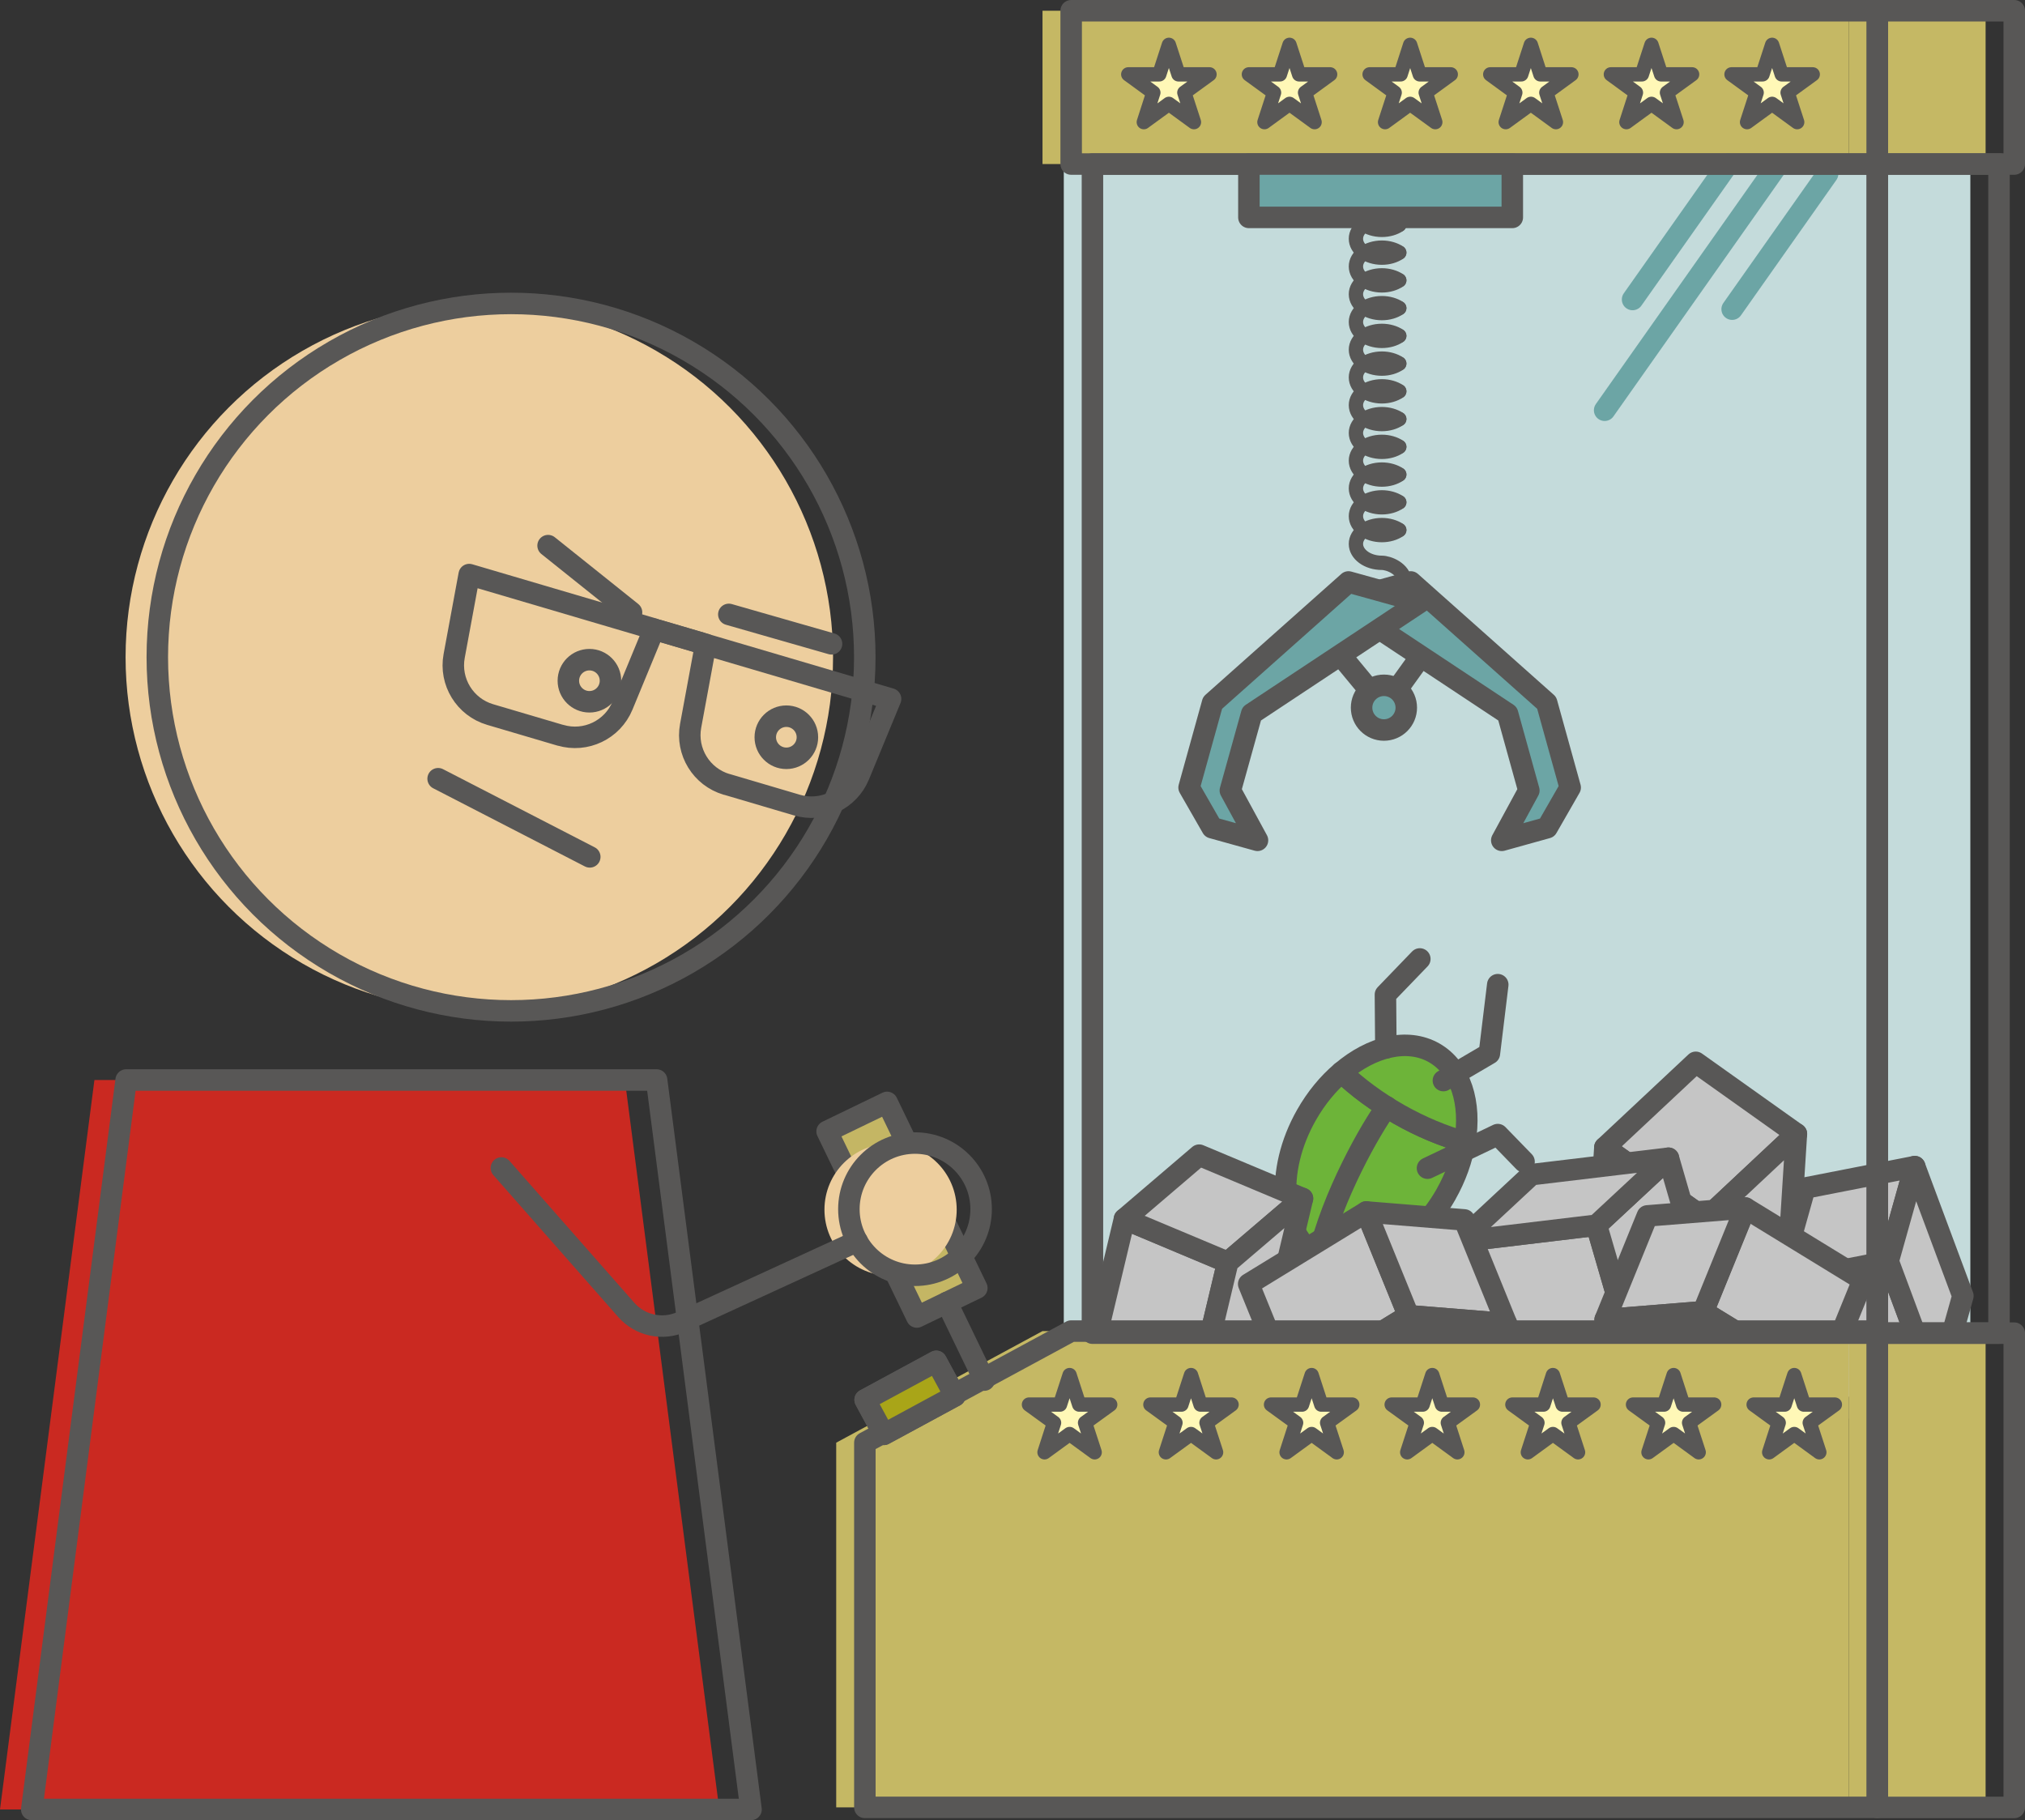 <?xml version="1.0" encoding="UTF-8"?>
<svg id="Ebene_2" xmlns="http://www.w3.org/2000/svg" viewBox="0 0 282.68 254.1">
  <rect x="0" y="0" width="282.68" height="254.1" fill="#333333" stroke="none"/>
  <g id="Ebene_1-2" data-name="Ebene_1">
    <g>
      <rect x="145.53" y="1.5" width="112.54" height="21.4" style="fill: #c5b864;"/>
      <rect x="258.07" y="1.5" width="19.11" height="21.4" transform="translate(535.25 24.4) rotate(180)" style="fill: #c5b864;"/>
      <rect x="148.5" y="22.61" width="126.55" height="162.23" style="fill: #c4dbdb;"/>
      <g>
        <polygon points="224.03 160.19 236.72 148.3 250.77 158.29 238.08 170.18 224.03 160.19" style="fill: #c5c5c5; stroke: #585756; stroke-linecap: round; stroke-linejoin: round; stroke-width: 3px;"/>
        <polygon points="224.03 160.19 223.21 173.1 237.26 183.09 238.08 170.18 224.03 160.19" style="fill: #c5c5c5; stroke: #585756; stroke-linecap: round; stroke-linejoin: round; stroke-width: 3px;"/>
        <polygon points="250.77 158.29 249.95 171.2 237.26 183.09 238.08 170.18 250.77 158.29" style="fill: #c5c5c5; stroke: #585756; stroke-linecap: round; stroke-linejoin: round; stroke-width: 3px;"/>
      </g>
      <g>
        <path d="M201.86,166.72c-4.46,7.87-12.44,11.76-17.81,8.71-5.38-3.05-6.14-11.9-1.68-19.76,1.36-2.4,3.05-4.43,4.9-6,2.22,2.12,4.94,4.14,8.04,5.9,3.1,1.76,6.22,3.05,9.18,3.86-.4,2.4-1.27,4.88-2.63,7.28Z" style="fill: #6db439; stroke: #585756; stroke-linecap: round; stroke-linejoin: round; stroke-width: 3px;"/>
        <path d="M204.49,159.44c-2.96-.82-6.08-2.11-9.18-3.86-3.1-1.76-5.82-3.78-8.04-5.9,4.19-3.59,9.18-4.83,12.92-2.71,3.73,2.12,5.23,7.04,4.3,12.47Z" style="fill: #6db439; stroke: #585756; stroke-linecap: round; stroke-linejoin: round; stroke-width: 3px;"/>
        <polyline points="193.46 146.29 193.4 138.85 198.2 133.87" style="fill: none; stroke: #585756; stroke-linecap: round; stroke-linejoin: round; stroke-width: 3px;"/>
        <path d="M193.58,154.52c-2.12,2.85-7.66,12.49-9.53,20.92" style="fill: none; stroke: #585756; stroke-linecap: round; stroke-linejoin: round; stroke-width: 3px;"/>
        <polyline points="201.49 150.85 207.91 147.08 209.08 137.46" style="fill: none; stroke: #585756; stroke-linecap: round; stroke-linejoin: round; stroke-width: 3px;"/>
        <polyline points="199.27 163.08 209.08 158.39 212.75 162.17" style="fill: none; stroke: #585756; stroke-linecap: round; stroke-linejoin: round; stroke-width: 3px;"/>
        <polyline points="194.27 169.52 204.49 172.02 202.63 178.74" style="fill: none; stroke: #585756; stroke-linecap: round; stroke-linejoin: round; stroke-width: 3px;"/>
      </g>
      <g>
        <polygon points="227.22 186.05 208.09 188.34 203.73 173.33 222.86 171.04 227.22 186.05" style="fill: #c5c5c5; stroke: #585756; stroke-linecap: round; stroke-linejoin: round; stroke-width: 3px;"/>
        <polygon points="227.22 186.05 237.26 176.7 232.91 161.69 222.86 171.04 227.22 186.05" style="fill: #c5c5c5; stroke: #585756; stroke-linecap: round; stroke-linejoin: round; stroke-width: 3px;"/>
        <polygon points="203.73 173.33 213.78 163.98 232.91 161.69 222.86 171.04 203.73 173.33" style="fill: #c5c5c5; stroke: #585756; stroke-linecap: round; stroke-linejoin: round; stroke-width: 3px;"/>
      </g>
      <g>
        <polygon points="248.24 179.07 254.95 197.12 270.3 194.12 263.58 176.07 248.24 179.07" style="fill: #c5c5c5; stroke: #585756; stroke-linecap: round; stroke-linejoin: round; stroke-width: 3px;"/>
        <polygon points="248.24 179.07 251.95 165.86 267.29 162.86 263.58 176.07 248.24 179.07" style="fill: #c5c5c5; stroke: #585756; stroke-linecap: round; stroke-linejoin: round; stroke-width: 3px;"/>
        <polygon points="270.3 194.12 274.01 180.91 267.29 162.86 263.58 176.07 270.3 194.12" style="fill: #c5c5c5; stroke: #585756; stroke-linecap: round; stroke-linejoin: round; stroke-width: 3px;"/>
      </g>
      <g>
        <polygon points="156.97 170.17 152.5 188.91 166.92 194.96 171.39 176.22 156.97 170.17" style="fill: #c5c5c5; stroke: #585756; stroke-linecap: round; stroke-linejoin: round; stroke-width: 3px;"/>
        <polygon points="156.97 170.17 167.4 161.26 181.82 167.31 171.39 176.22 156.97 170.17" style="fill: #c5c5c5; stroke: #585756; stroke-linecap: round; stroke-linejoin: round; stroke-width: 3px;"/>
        <polygon points="166.92 194.96 177.36 186.05 181.82 167.31 171.39 176.22 166.92 194.96" style="fill: #c5c5c5; stroke: #585756; stroke-linecap: round; stroke-linejoin: round; stroke-width: 3px;"/>
      </g>
      <g>
        <polygon points="190.73 169.19 174.31 179.25 180.2 193.73 196.62 183.67 190.73 169.19" style="fill: #c5c5c5; stroke: #585756; stroke-linecap: round; stroke-linejoin: round; stroke-width: 3px;"/>
        <polygon points="190.73 169.19 204.41 170.3 210.3 184.78 196.62 183.67 190.73 169.19" style="fill: #c5c5c5; stroke: #585756; stroke-linecap: round; stroke-linejoin: round; stroke-width: 3px;"/>
        <polygon points="180.2 193.73 193.88 194.84 210.3 184.78 196.62 183.67 180.2 193.73" style="fill: #c5c5c5; stroke: #585756; stroke-linecap: round; stroke-linejoin: round; stroke-width: 3px;"/>
      </g>
      <g>
        <polygon points="243.64 168.64 260.07 178.7 254.18 193.18 237.75 183.12 243.64 168.64" style="fill: #c5c5c5; stroke: #585756; stroke-linecap: round; stroke-linejoin: round; stroke-width: 3px;"/>
        <polygon points="243.64 168.64 229.96 169.74 224.07 184.22 237.75 183.12 243.64 168.64" style="fill: #c5c5c5; stroke: #585756; stroke-linecap: round; stroke-linejoin: round; stroke-width: 3px;"/>
        <polygon points="254.18 193.18 240.5 194.28 224.07 184.22 237.75 183.12 254.18 193.18" style="fill: #c5c5c5; stroke: #585756; stroke-linecap: round; stroke-linejoin: round; stroke-width: 3px;"/>
      </g>
      <polygon points="258.07 185.82 258.07 252.31 116.73 252.31 116.73 201.4 145.53 185.82 258.07 185.82" style="fill: #c5b864;"/>
      <rect x="258.07" y="186.11" width="19.11" height="66.21" style="fill: #c5b864;"/>
      <polygon points="262.07 185.82 262.07 252.31 120.73 252.31 120.73 201.4 149.53 185.82 262.07 185.82" style="fill: none; stroke: #585756; stroke-linecap: round; stroke-linejoin: round; stroke-width: 3px;"/>
      <rect x="262.07" y="186.11" width="19.11" height="66.21" style="fill: none; stroke: #585756; stroke-linecap: round; stroke-linejoin: round; stroke-width: 3px;"/>
      <rect x="121.39" y="192.42" width="11.29" height="5.48" transform="translate(-77.57 83.96) rotate(-28.42)" style="fill: #a9a518; stroke: #585756; stroke-linecap: round; stroke-linejoin: round; stroke-width: 3px;"/>
      <line x1="241.23" y1="22.9" x2="227.9" y2="41.81" style="fill: none; stroke: #6ca5a5; stroke-linecap: round; stroke-linejoin: round; stroke-width: 3px;"/>
      <line x1="255.13" y1="24.25" x2="241.8" y2="43.16" style="fill: none; stroke: #6ca5a5; stroke-linecap: round; stroke-linejoin: round; stroke-width: 3px;"/>
      <line x1="247.9" y1="23.36" x2="224" y2="57.27" style="fill: none; stroke: #6ca5a5; stroke-linecap: round; stroke-linejoin: round; stroke-width: 3px;"/>
      <polyline points="187.34 91.72 193.19 98.79 198.28 91.72" style="fill: none; stroke: #585756; stroke-linecap: round; stroke-linejoin: round; stroke-width: 3px;"/>
      <rect x="121.26" y="154.49" width="9.3" height="28.78" transform="translate(-60.95 71.63) rotate(-25.8)" style="fill: #c4b664; stroke: #585756; stroke-linecap: round; stroke-linejoin: round; stroke-width: 3px;"/>
      <line x1="132.17" y1="181.83" x2="137.4" y2="192.66" style="fill: none; stroke: #585756; stroke-linecap: round; stroke-linejoin: round; stroke-width: 3px;"/>
      <circle cx="66.91" cy="91.74" r="49.38" style="fill: #edce9e;"/>
      <polygon points="13.18 150.77 87.23 150.77 100.41 252.6 0 252.6 13.18 150.77" style="fill: #ca2921;"/>
      <polygon points="17.61 150.77 91.66 150.77 104.84 252.6 4.43 252.6 17.61 150.77" style="fill: none; stroke: #585756; stroke-linecap: round; stroke-linejoin: round; stroke-width: 3px;"/>
      <g>
        <path d="M78.24,102.65l-9.82-2.9c-3.52-1.04-5.69-4.57-5.02-8.18l2.1-11.36,25.81,7.61-4.41,10.68c-1.4,3.39-5.14,5.18-8.66,4.14Z" style="fill: none; stroke: #585756; stroke-linecap: round; stroke-linejoin: round; stroke-width: 3px;"/>
        <line x1="91.3" y1="87.83" x2="97.9" y2="89.77" style="fill: none; stroke: #585756; stroke-linecap: round; stroke-linejoin: round; stroke-width: 3px;"/>
        <path d="M101.43,109.49l9.82,2.9c3.52,1.04,7.26-.75,8.66-4.14l4.41-10.68-25.81-7.61-2.1,11.36c-.67,3.61,1.5,7.14,5.02,8.18Z" style="fill: none; stroke: #585756; stroke-linecap: round; stroke-linejoin: round; stroke-width: 3px;"/>
        <line x1="98.51" y1="89.95" x2="91.91" y2="88.01" style="fill: none; stroke: #585756; stroke-linecap: round; stroke-linejoin: round; stroke-width: 3px;"/>
      </g>
      <line x1="82.33" y1="119.62" x2="61.16" y2="108.71" style="fill: none; stroke: #585756; stroke-linecap: round; stroke-linejoin: round; stroke-width: 3px;"/>
      <circle cx="71.34" cy="91.74" r="49.38" style="fill: none; stroke: #585756; stroke-linecap: round; stroke-linejoin: round; stroke-width: 3px;"/>
      <g>
        <circle cx="109.77" cy="102.92" r="2.94" style="fill: none; stroke: #585756; stroke-linecap: round; stroke-linejoin: round; stroke-width: 3px;"/>
        <circle cx="82.28" cy="95.03" r="2.94" style="fill: none; stroke: #585756; stroke-linecap: round; stroke-linejoin: round; stroke-width: 3px;"/>
      </g>
      <line x1="116.08" y1="89.88" x2="101.74" y2="85.77" style="fill: none; stroke: #585756; stroke-linecap: round; stroke-linejoin: round; stroke-width: 3px;"/>
      <line x1="88.16" y1="85.49" x2="76.51" y2="76.17" style="fill: none; stroke: #585756; stroke-linecap: round; stroke-linejoin: round; stroke-width: 3px;"/>
      <rect x="152.5" y="22.9" width="109.56" height="163.21" style="fill: none; stroke: #585756; stroke-linecap: round; stroke-linejoin: round; stroke-width: 3px;"/>
      <rect x="149.53" y="1.5" width="112.54" height="21.4" style="fill: none; stroke: #585756; stroke-linecap: round; stroke-linejoin: round; stroke-width: 3px;"/>
      <rect x="262.07" y="22.9" width="16.98" height="163.21" transform="translate(541.12 209) rotate(180)" style="fill: none; stroke: #585756; stroke-linecap: round; stroke-linejoin: round; stroke-width: 3px;"/>
      <rect x="262.07" y="1.5" width="19.11" height="21.4" transform="translate(543.25 24.4) rotate(180)" style="fill: none; stroke: #585756; stroke-linecap: round; stroke-linejoin: round; stroke-width: 3px;"/>
      <circle cx="124.32" cy="168.87" r="9.23" style="fill: #edce9e;"/>
      <circle cx="127.73" cy="168.8" r="9.23" style="fill: none; stroke: #585756; stroke-linecap: round; stroke-linejoin: round; stroke-width: 3px;"/>
      <path d="M119.67,173.27l-24.49,11.25c-2.66,1.22-5.8.55-7.74-1.64l-17.45-19.83" style="fill: none; stroke: #585756; stroke-linecap: round; stroke-linejoin: round; stroke-width: 3px;"/>
      <polygon points="166.26 191.96 167.59 196.08 171.92 196.08 168.42 198.62 169.76 202.74 166.26 200.19 162.75 202.74 164.09 198.62 160.59 196.08 164.92 196.08 166.26 191.96" style="fill: #fff8b7; stroke: #585756; stroke-linecap: round; stroke-linejoin: round; stroke-width: 2px;"/>
      <polygon points="149.31 191.96 150.65 196.08 154.98 196.08 151.47 198.62 152.81 202.74 149.31 200.19 145.81 202.74 147.14 198.62 143.64 196.08 147.97 196.08 149.31 191.96" style="fill: #fff8b7; stroke: #585756; stroke-linecap: round; stroke-linejoin: round; stroke-width: 2px;"/>
      <polygon points="183.1 191.96 184.44 196.08 188.77 196.08 185.26 198.62 186.6 202.74 183.1 200.19 179.6 202.74 180.93 198.62 177.43 196.08 181.76 196.08 183.1 191.96" style="fill: #fff8b7; stroke: #585756; stroke-linecap: round; stroke-linejoin: round; stroke-width: 2px;"/>
      <polygon points="199.94 191.96 201.28 196.08 205.61 196.08 202.11 198.62 203.44 202.74 199.94 200.19 196.44 202.74 197.78 198.62 194.27 196.08 198.6 196.08 199.94 191.96" style="fill: #fff8b7; stroke: #585756; stroke-linecap: round; stroke-linejoin: round; stroke-width: 2px;"/>
      <polygon points="216.78 191.96 218.12 196.08 222.45 196.08 218.95 198.62 220.29 202.74 216.78 200.19 213.28 202.74 214.62 198.62 211.12 196.08 215.45 196.08 216.78 191.96" style="fill: #fff8b7; stroke: #585756; stroke-linecap: round; stroke-linejoin: round; stroke-width: 2px;"/>
      <polygon points="233.63 191.96 234.96 196.08 239.29 196.08 235.79 198.62 237.13 202.74 233.63 200.19 230.12 202.74 231.46 198.62 227.96 196.08 232.29 196.08 233.63 191.96" style="fill: #fff8b7; stroke: #585756; stroke-linecap: round; stroke-linejoin: round; stroke-width: 2px;"/>
      <polygon points="250.47 191.96 251.81 196.08 256.14 196.08 252.63 198.62 253.97 202.74 250.47 200.19 246.97 202.74 248.3 198.62 244.8 196.08 249.13 196.08 250.47 191.96" style="fill: #fff8b7; stroke: #585756; stroke-linecap: round; stroke-linejoin: round; stroke-width: 2px;"/>
      <rect x="121.39" y="192.42" width="11.29" height="5.48" transform="translate(-77.57 83.96) rotate(-28.42)" style="fill: #a9a518; stroke: #585756; stroke-linecap: round; stroke-linejoin: round; stroke-width: 3px;"/>
      <polygon points="163.17 6.26 164.51 10.38 168.84 10.38 165.33 12.93 166.67 17.05 163.17 14.5 159.67 17.05 161 12.93 157.5 10.38 161.83 10.38 163.17 6.26" style="fill: #fff8b7; stroke: #585756; stroke-linecap: round; stroke-linejoin: round; stroke-width: 2px;"/>
      <polygon points="180.01 6.26 181.35 10.38 185.68 10.38 182.18 12.93 183.51 17.05 180.01 14.5 176.51 17.05 177.85 12.93 174.34 10.38 178.67 10.38 180.01 6.26" style="fill: #fff8b7; stroke: #585756; stroke-linecap: round; stroke-linejoin: round; stroke-width: 2px;"/>
      <polygon points="196.85 6.26 198.19 10.38 202.52 10.38 199.02 12.93 200.36 17.05 196.85 14.5 193.35 17.05 194.69 12.93 191.19 10.38 195.52 10.38 196.85 6.26" style="fill: #fff8b7; stroke: #585756; stroke-linecap: round; stroke-linejoin: round; stroke-width: 2px;"/>
      <polygon points="213.7 6.26 215.03 10.38 219.36 10.38 215.86 12.93 217.2 17.05 213.7 14.5 210.19 17.05 211.53 12.93 208.03 10.38 212.36 10.38 213.7 6.26" style="fill: #fff8b7; stroke: #585756; stroke-linecap: round; stroke-linejoin: round; stroke-width: 2px;"/>
      <polygon points="230.54 6.26 231.88 10.38 236.21 10.38 232.7 12.93 234.04 17.05 230.54 14.5 227.04 17.05 228.37 12.93 224.87 10.38 229.2 10.38 230.54 6.26" style="fill: #fff8b7; stroke: #585756; stroke-linecap: round; stroke-linejoin: round; stroke-width: 2px;"/>
      <polygon points="247.38 6.26 248.72 10.38 253.05 10.38 249.54 12.93 250.88 17.05 247.38 14.5 243.88 17.05 245.22 12.93 241.71 10.38 246.04 10.38 247.38 6.26" style="fill: #fff8b7; stroke: #585756; stroke-linecap: round; stroke-linejoin: round; stroke-width: 2px;"/>
      <polygon points="215.97 115.55 219.19 109.94 215.91 98.12 196.94 81.24 186.89 84.03 210.45 99.64 213.42 110.35 209.64 117.31 215.97 115.55" style="fill: #6ca5a5; stroke: #585756; stroke-linecap: round; stroke-linejoin: round; stroke-width: 3px;"/>
      <polygon points="169.21 115.55 165.99 109.94 169.27 98.12 188.24 81.24 198.29 84.03 174.73 99.64 171.75 110.35 175.54 117.31 169.21 115.55" style="fill: #6ca5a5; stroke: #585756; stroke-linecap: round; stroke-linejoin: round; stroke-width: 3px;"/>
      <circle cx="193.19" cy="98.79" r="3.12" style="fill: #6ca5a5; stroke: #585756; stroke-linecap: round; stroke-linejoin: round; stroke-width: 3px;"/>
      <g>
        <path d="M195.33,73.98c-.64-.42-1.5-.68-2.43-.68-2,0-3.62,1.18-3.62,2.63s1.61,2.64,3.62,2.64c.94,0,3.05.79,3.21,2.61" style="fill: none; stroke: #585756; stroke-linecap: round; stroke-linejoin: round; stroke-width: 2px;"/>
        <path d="M195.33,70.11c-.64-.42-1.5-.68-2.43-.68-2,0-3.62,1.18-3.62,2.63s1.61,2.64,3.62,2.64c.94,0,1.79-.26,2.43-.69" style="fill: none; stroke: #585756; stroke-linecap: round; stroke-linejoin: round; stroke-width: 2px;"/>
        <path d="M195.33,66.23c-.64-.42-1.5-.68-2.43-.68-2,0-3.62,1.18-3.62,2.63s1.61,2.64,3.62,2.64c.94,0,1.79-.26,2.43-.69" style="fill: none; stroke: #585756; stroke-linecap: round; stroke-linejoin: round; stroke-width: 2px;"/>
        <path d="M195.33,62.36c-.64-.42-1.5-.68-2.43-.68-2,0-3.62,1.18-3.62,2.63s1.61,2.64,3.62,2.64c.94,0,1.79-.26,2.43-.69" style="fill: none; stroke: #585756; stroke-linecap: round; stroke-linejoin: round; stroke-width: 2px;"/>
        <path d="M195.33,58.49c-.64-.42-1.5-.68-2.43-.68-2,0-3.62,1.18-3.62,2.63s1.61,2.64,3.62,2.64c.94,0,1.79-.26,2.43-.69" style="fill: none; stroke: #585756; stroke-linecap: round; stroke-linejoin: round; stroke-width: 2px;"/>
        <path d="M195.33,54.61c-.64-.42-1.5-.68-2.43-.68-2,0-3.62,1.18-3.62,2.63s1.61,2.64,3.62,2.64c.94,0,1.79-.26,2.43-.69" style="fill: none; stroke: #585756; stroke-linecap: round; stroke-linejoin: round; stroke-width: 2px;"/>
        <path d="M195.33,50.74c-.64-.42-1.5-.68-2.43-.68-2,0-3.62,1.18-3.62,2.63s1.61,2.64,3.62,2.64c.94,0,1.79-.26,2.43-.69" style="fill: none; stroke: #585756; stroke-linecap: round; stroke-linejoin: round; stroke-width: 2px;"/>
        <path d="M195.33,46.87c-.64-.42-1.5-.68-2.43-.68-2,0-3.62,1.18-3.62,2.63s1.61,2.64,3.62,2.64c.94,0,1.79-.26,2.43-.69" style="fill: none; stroke: #585756; stroke-linecap: round; stroke-linejoin: round; stroke-width: 2px;"/>
        <path d="M195.33,43c-.64-.42-1.5-.68-2.43-.68-2,0-3.62,1.18-3.62,2.63s1.61,2.64,3.62,2.64c.94,0,1.79-.26,2.43-.69" style="fill: none; stroke: #585756; stroke-linecap: round; stroke-linejoin: round; stroke-width: 2px;"/>
        <path d="M195.33,39.12c-.64-.42-1.5-.68-2.43-.68-2,0-3.62,1.18-3.62,2.63s1.61,2.64,3.62,2.64c.94,0,1.79-.26,2.43-.69" style="fill: none; stroke: #585756; stroke-linecap: round; stroke-linejoin: round; stroke-width: 2px;"/>
        <path d="M195.33,35.25c-.64-.42-1.5-.68-2.43-.68-2,0-3.62,1.18-3.62,2.63s1.61,2.64,3.62,2.64c.94,0,1.79-.26,2.43-.69" style="fill: none; stroke: #585756; stroke-linecap: round; stroke-linejoin: round; stroke-width: 2px;"/>
        <path d="M195.33,31.38c-.64-.42-1.5-.68-2.43-.68-2,0-3.62,1.18-3.62,2.63s1.61,2.64,3.62,2.64c.94,0,1.79-.26,2.43-.69" style="fill: none; stroke: #585756; stroke-linecap: round; stroke-linejoin: round; stroke-width: 2px;"/>
        <path d="M192.9,26.82c-2,0-3.62,1.18-3.62,2.63s1.61,2.64,3.62,2.64c.94,0,1.79-.26,2.43-.69" style="fill: none; stroke: #585756; stroke-linecap: round; stroke-linejoin: round; stroke-width: 2px;"/>
      </g>
      <rect x="174.34" y="22.9" width="36.77" height="7.45" style="fill: #6ca5a5; stroke: #585756; stroke-linecap: round; stroke-linejoin: round; stroke-width: 3px;"/>
    </g>
  </g>
</svg>